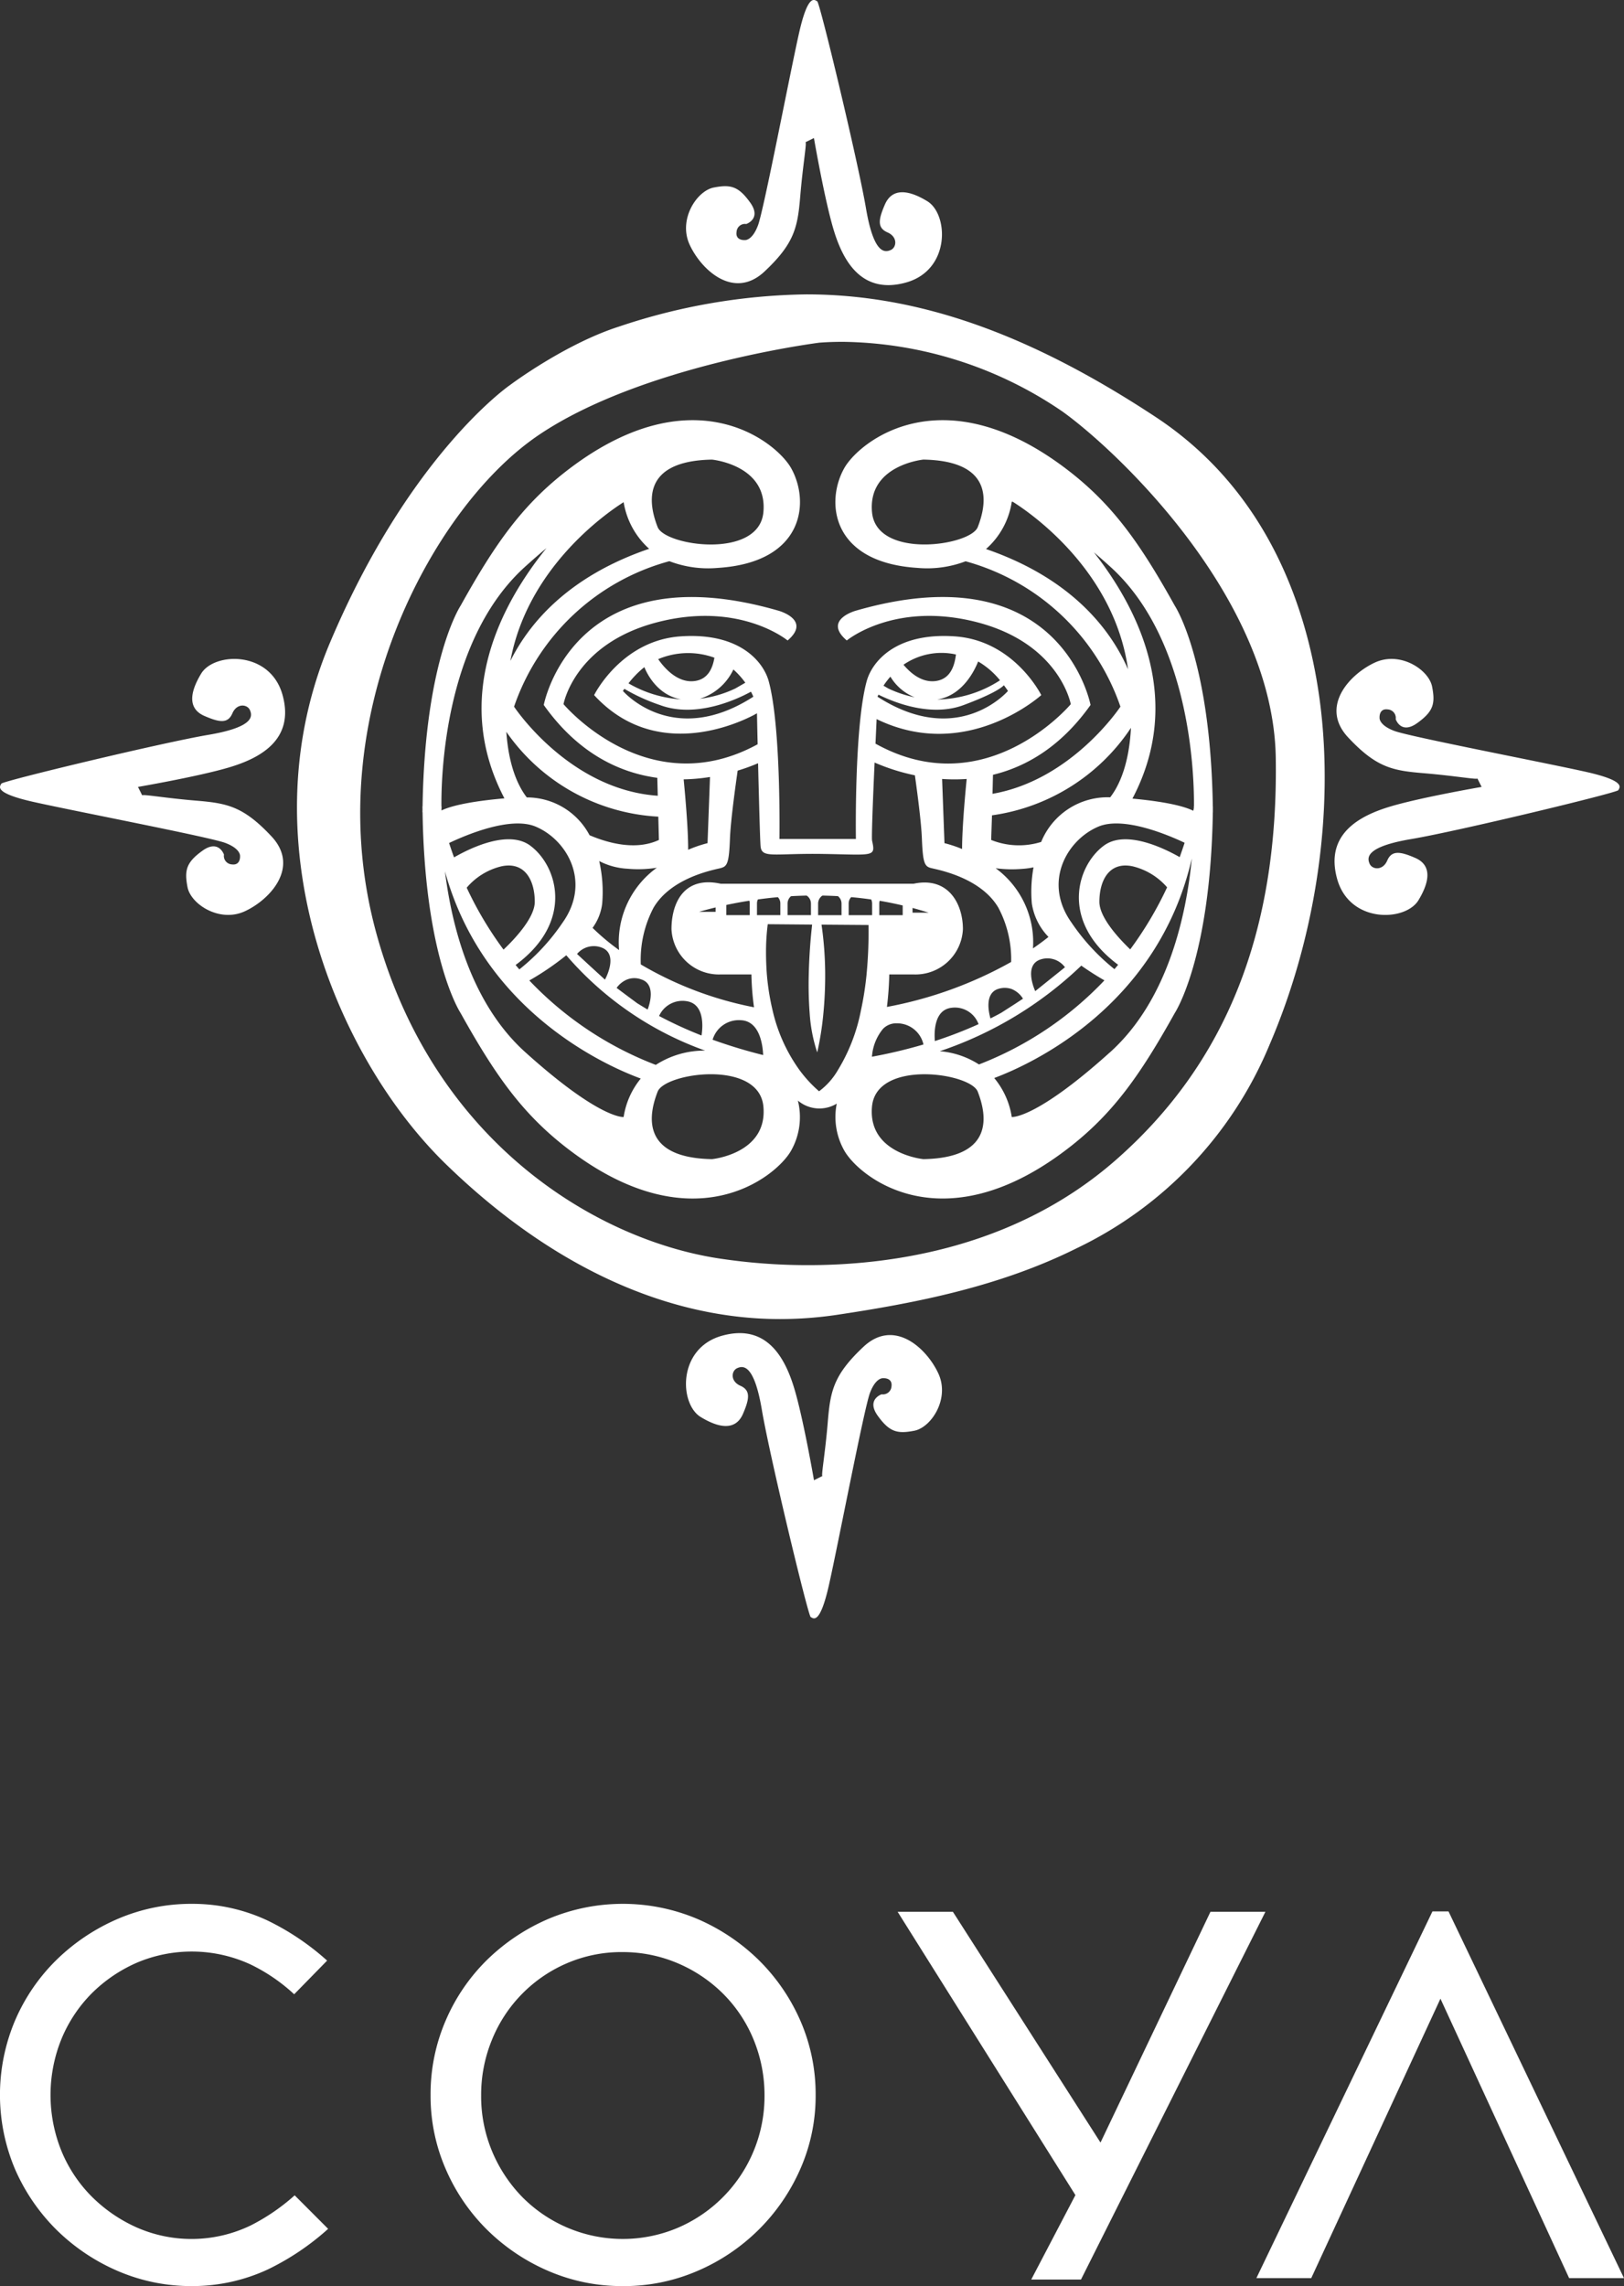 <svg id="logo-white" xmlns="http://www.w3.org/2000/svg" xmlns:xlink="http://www.w3.org/1999/xlink" width="226.772" height="319.126" viewBox="0 0 226.772 319.126">
  <rect x="0" y="0" width="226.772" height="319.126" fill="#333333" stroke="none"/>
  <defs>
    <clipPath id="clip-path">
      <rect id="Rectangle_2" data-name="Rectangle 2" width="226.772" height="319.126" fill="#fff"/>
    </clipPath>
  </defs>
  <path id="Path_860" data-name="Path 860" d="M200.023,266.826,175.44,318.014H183.1l18.041-39.007,17.969,39.007h7.659l-24.5-51.188Z" fill="#fff"/>
  <g id="Group_788" data-name="Group 788">
    <g id="Group_787" data-name="Group 787" clip-path="url(#clip-path)">
      <path id="Path_861" data-name="Path 861" d="M26.848,319.126a25.922,25.922,0,0,1-10.385-2.1,27.84,27.84,0,0,1-8.578-5.761,27.233,27.233,0,0,1-5.8-8.492,26.63,26.63,0,0,1,.008-20.7A26.468,26.468,0,0,1,7.877,273.6a28.084,28.084,0,0,1,8.586-5.74,25.969,25.969,0,0,1,10.385-2.094,24.68,24.68,0,0,1,10.469,2.307,35.67,35.67,0,0,1,8.361,5.618l-4.6,4.7a24.767,24.767,0,0,0-6.12-4.177,19.618,19.618,0,0,0-15.871-.221,20.594,20.594,0,0,0-6.271,4.263,19.68,19.68,0,0,0-4.248,6.41,20.8,20.8,0,0,0,0,15.57,19.5,19.5,0,0,0,4.248,6.4,21,21,0,0,0,6.247,4.293A19.022,19.022,0,0,0,35,310.664a28.408,28.408,0,0,0,6.147-4.207l4.673,4.679a35.815,35.815,0,0,1-8.452,5.681,25.045,25.045,0,0,1-10.519,2.309" fill="#fff"/>
      <path id="Path_862" data-name="Path 862" d="M86.883,272.5a19.266,19.266,0,0,0-7.751,1.573A19.629,19.629,0,0,0,68.7,284.735a20.218,20.218,0,0,0-1.515,7.794,19.9,19.9,0,0,0,1.515,7.749,20.346,20.346,0,0,0,4.173,6.36,19.75,19.75,0,0,0,21.8,4.34,19.963,19.963,0,0,0,12.081-18.449,20.314,20.314,0,0,0-1.513-7.786,19.5,19.5,0,0,0-4.248-6.408,20.126,20.126,0,0,0-6.32-4.26,19.526,19.526,0,0,0-7.784-1.573m.083,46.624a25.911,25.911,0,0,1-10.376-2.1,27.762,27.762,0,0,1-8.579-5.761,26.9,26.9,0,0,1-5.785-8.492,25.562,25.562,0,0,1-2.108-10.33,25.907,25.907,0,0,1,2.108-10.381A26.469,26.469,0,0,1,68,273.6a28.054,28.054,0,0,1,8.595-5.74,26.754,26.754,0,0,1,20.752,0,28.063,28.063,0,0,1,8.589,5.74,27.175,27.175,0,0,1,5.827,8.483,25.619,25.619,0,0,1,2.131,10.363,25.267,25.267,0,0,1-2.131,10.314,27.471,27.471,0,0,1-14.416,14.269,25.911,25.911,0,0,1-10.376,2.1" fill="#fff"/>
      <path id="Path_863" data-name="Path 863" d="M144,318.211l6.169-11.786-24.826-39.549h7.717l20.612,32.216,15.353-32.216H176.7l-25.753,51.335Z" fill="#fff"/>
      <path id="Path_864" data-name="Path 864" d="M104.015,33.514s-1.354.117-1.162-1.154a1.179,1.179,0,0,1,1.354-1.091s2.182-.723.543-3-2.725-2.547-5.083-2.091-5,4.453-3.361,7.993,6.179,7.735,10.45,3.73,4.633-6.271,5-10.636.96-7.55.7-7.408,1.2-.589,1.2-.589,1.454,8.457,2.724,12.721,3.822,9.185,10.1,7.459,5.994-9.545,3-11.364-5-1.634-5.913.46-1.1,3.27.368,3.9c1.447.635,1.271,2.091.452,2.454s-2.368.64-3.464-5.819S114.484.365,114.116.181,112.844-1,111.573,4.634s-4.907,24.637-5.727,26.819-1.831,2.061-1.831,2.061" fill="#fff"/>
      <path id="Path_865" data-name="Path 865" d="M192.641,100.2s-.117-1.346,1.154-1.167a1.192,1.192,0,0,1,1.1,1.364s.719,2.182,3,.543,2.54-2.726,2.081-5.088-4.448-5-7.993-3.361-7.727,6.179-3.73,10.451,6.273,4.637,10.637,5,7.548.954,7.415.707c-.15-.255.585,1.2.585,1.2s-8.452,1.454-12.725,2.73-9.181,3.816-7.457,10.088,9.548,6,11.363,3,1.639-5-.452-5.907-3.278-1.091-3.906.364-2.1,1.275-2.459.456-.643-2.367,5.822-3.454,28.719-6.455,28.9-6.819,1.177-1.275-4.455-2.545-24.635-4.909-26.817-5.728-2.065-1.831-2.065-1.831" fill="#fff"/>
      <path id="Path_866" data-name="Path 866" d="M123.313,192.393s1.346-.122,1.171,1.153a1.191,1.191,0,0,1-1.372,1.088s-2.183.726-.544,3,2.725,2.55,5.1,2.09c2.358-.451,5-4.457,3.359-8S124.845,184,120.578,188s-4.64,6.272-5,10.636-.962,7.545-.72,7.412c.259-.146-1.195.585-1.195.585s-1.456-8.457-2.726-12.725-3.814-9.186-10.092-7.454-6,9.54-2.994,11.358c2.994,1.82,5,1.639,5.9-.45s1.088-3.275-.36-3.914-1.27-2.086-.46-2.454,2.367-.636,3.454,5.815,6.455,28.729,6.815,28.918,1.279,1.178,2.55-4.457,4.908-24.637,5.727-26.819,1.831-2.06,1.831-2.06" fill="#fff"/>
      <path id="Path_867" data-name="Path 867" d="M33.52,119.494s.111,1.35-1.161,1.171a1.186,1.186,0,0,1-1.086-1.368s-.729-2.178-3-.543-2.541,2.725-2.089,5.088,4.455,5,8,3.369,7.725-6.187,3.728-10.455-6.27-4.637-10.634-5-7.56-.957-7.418-.706-.594-1.2-.594-1.2,8.462-1.455,12.728-2.726,9.187-3.821,7.466-10.088-9.558-6-11.372-3-1.639,5,.46,5.908,3.27,1.1,3.9-.364,2.091-1.275,2.45-.456.644,2.367-5.811,3.458S.36,109.025.184,109.394-1,110.665,4.641,111.936s24.624,4.908,26.806,5.727,2.073,1.831,2.073,1.831" fill="#fff"/>
      <path id="Path_868" data-name="Path 868" d="M117.6,47.719c-1.038,0-2.074.034-3.085.11l-.043,0-.041.005c-1.013.129-24.992,3.31-39.173,12.871-7.9,5.332-15.385,15.515-19.992,27.255-3.9,9.929-7.517,25.439-2.549,42.91,8.209,28.918,30.785,42.2,47.608,44.793a82.817,82.817,0,0,0,12.5.944c11.98,0,29.183-2.551,43.031-14.716,15.369-13.5,22.66-31.844,22.29-56.088-.342-22.35-22.2-42.94-29.832-48.387a55.51,55.51,0,0,0-30.716-9.7m-8.663,136.42c-15.935,0-32.031-7.441-46.564-21.522-8.161-7.9-14.816-19.344-18.244-31.38-2.876-10.059-4.867-25.44,1.981-41.594,11.079-26.162,24.943-35.77,25.077-35.866l.032-.017.026-.025c.075-.054,7.651-5.731,15.21-8.148a85.332,85.332,0,0,1,26.154-4.49c15.551,0,31.05,5.44,48.767,17.116,16.02,10.561,21.3,27.4,22.928,39.666,2.023,15.4-.537,32.894-7.034,47.986a54.693,54.693,0,0,1-26.921,28.388c-10.814,5.388-22.531,7.653-33.575,9.309a54.479,54.479,0,0,1-7.837.577" fill="#fff"/>
      <path id="Path_869" data-name="Path 869" d="M166.705,112.809c-.026.121-.052.246-.074.372-1.031-.518-3.331-1.221-8.5-1.7,7.233-13.755.836-26.456-5.382-34.378.719.606,1.47,1.266,2.263,1.985,11.314,10.189,11.75,29.324,11.708,33.488H166.7a2.173,2.173,0,0,1,.009.23m-11.691,34.068c-10.459,9.423-13.737,9.052-13.737,9.052a11.156,11.156,0,0,0-2.449-5.439c5.041-1.887,22.827-9.909,27.591-30.653-.735,7.684-3.242,19.69-11.4,27.04M128.939,161.81s-7.792-.752-7.174-7.349,13.74-4.711,14.764-2.074,2.869,9.239-7.59,9.423m-7.932-25.794a44.388,44.388,0,0,1-.8,5.092,25.1,25.1,0,0,1-3.219,8.295,9.792,9.792,0,0,1-2.616,2.934,18.1,18.1,0,0,1-2.743-2.977,23.015,23.015,0,0,1-3.747-8.319,33.644,33.644,0,0,1-.8-5.025c-.083-1.1-.117-2.128-.117-3.036a30.379,30.379,0,0,1,.242-3.967l6.195.054c-.016.138-.032.3-.048.472-.152,1.376-.361,3.784-.42,6.477a53.668,53.668,0,0,0,.127,5.439,21.817,21.817,0,0,0,1.053,5.456,41.815,41.815,0,0,0,.861-5.448c.151-1.567.258-3.411.252-5.447a49.541,49.541,0,0,0-.511-6.94l6.562.05a62.227,62.227,0,0,1-.273,6.89M99.425,161.81c-10.46-.184-8.621-6.78-7.592-9.423s14.147-4.523,14.765,2.074-7.173,7.349-7.173,7.349m-12.342-5.881s-3.278.371-13.738-9.052c-7.55-6.8-10.259-17.584-11.212-25.243,5.418,19.675,22.7,27.225,27.342,28.926a11.1,11.1,0,0,0-2.392,5.369M61.64,112.579c-.042-4.164.392-23.3,11.705-33.488,1.063-.957,2.041-1.81,2.961-2.579-6.355,7.864-13.254,20.841-5.87,34.934-5.285.464-7.683,1.158-8.789,1.689v-.146c.01-.268.01-.41.01-.41ZM87.083,70.1a11.144,11.144,0,0,0,3.563,6.509c-11.431,3.9-16.823,10.527-19.374,15.653,2.4-12.989,13.3-20.569,15.811-22.162m12.342-5.941s7.792.752,7.173,7.35S92.861,76.22,91.833,73.581s-2.868-9.235,7.592-9.423M91.924,114l.085,3.253c-3.287,1.538-7.225.389-9.684-.661a9.89,9.89,0,0,0-8.762-5.276c-1.121-1.45-2.517-4.205-2.859-9.155A27.621,27.621,0,0,0,91.924,114m.109,27.827a3.584,3.584,0,0,1,3.989-2.04c2.416.48,2.1,3.729,1.94,4.762a56.91,56.91,0,0,1-5.929-2.722m-7.818-9.465c2.141,1.041.259,4.39.259,4.39l-1.949-1.782-1.948-1.8a3.058,3.058,0,0,1,3.638-.807m5.4,4.386a.033.033,0,0,1,.018,0c1.964.719,1.07,3.494.8,4.181-.492-.293-.977-.586-1.439-.875,0,0-.006,0-.006,0l-1.431-1.061-1.454-1.087a3.343,3.343,0,0,1,.993-.933,2.754,2.754,0,0,1,2.518-.225M83.672,120.2a9.7,9.7,0,0,0,3.938,1.07,16.446,16.446,0,0,0,4.106-.137,12.827,12.827,0,0,0-5.268,11.492,31.636,31.636,0,0,1-3.705-3.1,7.162,7.162,0,0,0,1.347-3.4,19.316,19.316,0,0,0-.418-5.924m-4.6,13.148A45.972,45.972,0,0,0,98.464,146.66a12.509,12.509,0,0,0-6.891,1.994,47.992,47.992,0,0,1-17.659-11.785,38.586,38.586,0,0,0,5.159-3.517m-8.762-.79a50.013,50.013,0,0,1-5.142-8.645,9.177,9.177,0,0,1,4.857-2.985c3.27-.694,4.649,1.96,4.649,4.962,0,2.258-2.917,5.3-4.364,6.668m3.736-14.515c-3.084-2.282-8.494.4-10.644,1.639-.258-.7-.484-1.363-.693-2.007,2.391-1.137,8.586-3.759,12.082-2.291,4.4,1.848,7.792,7.738,3.771,13.4a29.278,29.278,0,0,1-6.044,6.535c-.176-.2-.345-.406-.521-.615,8.212-6.058,5.854-13.838,2.049-16.656m25.879,8.625v.61H97.661v-.013c.643-.187,1.4-.392,2.265-.6m4.766-.56v1.634h-3.268v-1.421c.979-.209,2.055-.414,3.209-.594a1.138,1.138,0,0,1,.059.381m1.873,21.166a72.265,72.265,0,0,1-7.057-2.14,3.814,3.814,0,0,1,3.906-2.726c2.741.092,3.1,3.638,3.151,4.866m-.862-19.532v-1.634a1.228,1.228,0,0,1,.127-.556c.894-.125,1.821-.231,2.792-.318a1.279,1.279,0,0,1,.343.874v1.634Zm7.536-1.634v1.634h-3.262v-1.634a1.315,1.315,0,0,1,.484-1.012c.7-.038,1.431-.067,2.176-.083a1.316,1.316,0,0,1,.6,1.1m4.272,0v1.634H114.24v-1.634a1.349,1.349,0,0,1,.6-1.1c.719.012,1.439.037,2.167.078a1.314,1.314,0,0,1,.5,1.021m9.916,1.283v-.656c.744.2,1.495.422,2.25.656Zm-4.641.351v-1.634a1.116,1.116,0,0,1,.058-.373q1.581.27,3.21.652v1.355Zm-4.274,0v-1.634a1.259,1.259,0,0,1,.352-.882c.913.083,1.85.188,2.793.326a1.358,1.358,0,0,1,.127.556v1.634Zm4.81,15.853a2.574,2.574,0,0,1,1.932-.756,3.776,3.776,0,0,1,3.7,2.955,70.132,70.132,0,0,1-6.9,1.656c-.1.017-.192.038-.292.058a6.843,6.843,0,0,1,1.557-3.913m-22.643-22.437c.87-.23,1.128-.69,1.255-4.043.091-2.516.761-7.321,1.077-9.548a26.84,26.84,0,0,0,2.852-1.034c.117,4.8.268,10.474.343,11.51.125,1.848,1.756,1.037,8.795,1.154s7.284.46,6.783-1.848c-.094-.426.134-6.208.351-10.912a28.3,28.3,0,0,0,5.626,1.782c.335,2.408.9,6.6.979,8.9.134,3.353.384,3.813,1.262,4.043s6.911,1.267,9.418,5.543a15.356,15.356,0,0,1,1.782,7.571,56.429,56.429,0,0,1-17.346,6.276,44.981,44.981,0,0,0,.328-4.536h3.392a6.63,6.63,0,0,0,6.891-6.33c0-3.5-2.016-7.37-6.891-6.33H100.653c-5.259-1.153-6.888,2.835-6.888,6.33a6.627,6.627,0,0,0,6.888,6.33h4.273a39.031,39.031,0,0,0,.361,4.586c-.076-.013-.143-.025-.21-.042a49.76,49.76,0,0,1-15.6-5.941,15.636,15.636,0,0,1,1.781-7.914c2.509-4.276,8.537-5.309,9.423-5.543m-1.539-12.7L98.8,117.7a18.018,18.018,0,0,0-2.709.924c.018-2.989-.46-8.131-.626-9.829a26.462,26.462,0,0,0,3.678-.33m35.844.272c-.165,1.613-.643,6.747-.643,9.783a17.381,17.381,0,0,0-2.459-.82l-.332-8.959a25.561,25.561,0,0,0,3.434,0m7.864,30.669-1.135.744-1.9,1.221c-.475.268-.986.526-1.512.794-.2-.7-.9-3.524,1.112-4.13a2.928,2.928,0,0,1,1.8.008,3.3,3.3,0,0,1,1.629,1.363m5.864-4.385-2.082,1.672-2.068,1.66s-1.629-3.453.579-4.361a3.035,3.035,0,0,1,3.571,1.029m-4.625-8.889a8.529,8.529,0,0,0,2.325,4.654c-.679.543-1.4,1.078-2.166,1.6a12.811,12.811,0,0,0-5.21-11.188,17.211,17.211,0,0,0,3.779.083,10.459,10.459,0,0,0,1.506-.209,18.86,18.86,0,0,0-.234,5.063m-13.542,19.186c-.091-1.05-.175-4.307,2.274-4.637a3.515,3.515,0,0,1,3.827,2.279,58.4,58.4,0,0,1-6.1,2.358m20.45-10.527c1.229.869,2.38,1.571,3.226,2.057A47.939,47.939,0,0,1,136.7,148.591a11.932,11.932,0,0,0-5.464-1.848,52.893,52.893,0,0,0,19.764-11.956m11.971-10.92a50.593,50.593,0,0,1-5.149,8.662c-1.447-1.388-4.305-4.394-4.305-6.635,0-3,1.369-5.656,4.637-4.962a9.2,9.2,0,0,1,4.817,2.935m-8.83-5.82c-3.8,2.813-6.163,10.573,1.991,16.631-.167.2-.336.406-.511.61a29.315,29.315,0,0,1-6-6.5c-4.029-5.657-.634-11.547,3.763-13.4,3.48-1.459,9.61,1.112,12.033,2.258-.208.644-.442,1.313-.686,2.006-2.189-1.245-7.549-3.862-10.586-1.605m-15.626-4.231A27.925,27.925,0,0,0,157.925,101.6c-.277,5.283-1.73,8.193-2.9,9.7a10.017,10.017,0,0,0-9.639,6.23,10.414,10.414,0,0,1-6.982-.276Zm-.836-37.174a10.974,10.974,0,0,0,3.6-6.6,1.1,1.1,0,0,1,.134,0c2.4,1.505,14.14,9.519,16.1,23.39-2.283-5.238-7.584-12.58-19.841-16.793m-1.145-3.061c-1.024,2.639-14.153,4.524-14.764-2.073s7.174-7.35,7.174-7.35c10.459.188,8.618,6.785,7.59,9.423M86.982,96.454a3.5,3.5,0,0,1,.21-.292,26.529,26.529,0,0,0,4.942,2.252c5.107,1.915,10.894-.852,12.725-1.856a5.883,5.883,0,0,1,.335.7c-11.3,7.274-18.212-.807-18.212-.807m2.994-3.323c.359.9,1.823,3.917,5.125,4.5a16.706,16.706,0,0,1-7.339-2.237,13.139,13.139,0,0,1,2.214-2.261m9.782-1.318c-.216,1.267-.777,2.981-2.725,3.253-2.449.347-4.332-1.906-5.125-3.052a10.75,10.75,0,0,1,7.85-.2m2.651,1.644a11.262,11.262,0,0,1,1.665,1.848l-1.389.8a15.969,15.969,0,0,1-4.966,1.442,7.708,7.708,0,0,0,4.69-4.092m20.26,3.519c2.374,1.171,7.418,3.132,11.922,1.438,3.9-1.462,5.174-2.324,5.59-2.754.186.246.377.51.569.794,0,0-6.91,8.081-18.215.807a1.956,1.956,0,0,1,.134-.285m1.665-2.516a6.956,6.956,0,0,0,3.395,2.885,16.05,16.05,0,0,1-3.7-1.238l-.66-.389a11.964,11.964,0,0,1,.963-1.258m9.155-3.094c-.16,1.263-.6,3.391-2.794,3.7-1.964.28-3.561-1.116-4.53-2.27a9.333,9.333,0,0,1,7.324-1.43m3.1.978a11.121,11.121,0,0,1,3.05,2.626,16.574,16.574,0,0,1-8.774,2.68c3.571-.548,5.249-4.11,5.724-5.306m32.768,20.235c-.319-20.494-5.311-28.024-5.311-28.024-4.725-8.482-8.419-13.758-14.355-18.474-17.814-14.1-29.688-4.456-31.786-.748-2.669,4.712-1.85,13.19,10.241,13.947a15.1,15.1,0,0,0,6.69-.925,31.723,31.723,0,0,1,21.62,20.294s-6.748,10.226-17.861,12.166l.065-2.655c4.609-1.116,9.474-3.9,13.623-9.746,0,0-4.016-21.472-32.781-13.16,0,0-4.65,1.267-1.255,4.155,0,0,6.663-5.543,18.212-2.541S149.521,98.3,149.521,98.3s-11.8,14.106-27.269,5.511c.092-2.015.157-3.429.157-3.429,12.559,6.117,22.992-3.348,22.992-3.348s-3.763-7.622-12.062-8.2-11.574,3.578-12.309,6.233c-1.763,6.354-1.513,22.053-1.513,22.053H108.84s.25-15.7-1.506-22.053c-.736-2.655-4.021-6.81-12.307-6.233-8.3.576-12.066,8.2-12.066,8.2,9.549,10.388,22.742,2.538,22.742,2.538s.034,1.822.093,4.323c-15.384,8.4-27.108-5.6-27.108-5.6S80.2,89.87,91.758,86.868s18.219,2.541,18.219,2.541c3.385-2.888-1.262-4.155-1.262-4.155C79.951,76.942,75.93,98.414,75.93,98.414c4.833,6.8,10.61,9.453,15.853,10.168l.066,2.5c-12.424-.845-20.067-12.433-20.067-12.433a31.684,31.684,0,0,1,21.69-20.31,15.138,15.138,0,0,0,6.73.941c12.108-.757,12.919-9.235,10.259-13.947-2.1-3.708-13.987-13.357-31.789.748-5.937,4.716-9.633,9.992-14.357,18.474,0,0-4.992,7.53-5.309,28.024H58.99c0,.133.007.272.007.41s-.007.267-.007.4h.016c.317,20.494,5.309,28.023,5.309,28.023,4.724,8.479,8.42,13.755,14.357,18.47,17.8,14.106,29.692,4.457,31.789.753a9.505,9.505,0,0,0,.953-7,4.654,4.654,0,0,0,5.427.426,9.542,9.542,0,0,0,1.063,6.572c2.1,3.7,13.972,13.353,31.786-.753,5.936-4.715,9.63-9.991,14.355-18.47,0,0,4.992-7.529,5.311-28.023h.006v-.815Z" fill="#fff"/>
    </g>
  </g>
</svg>
